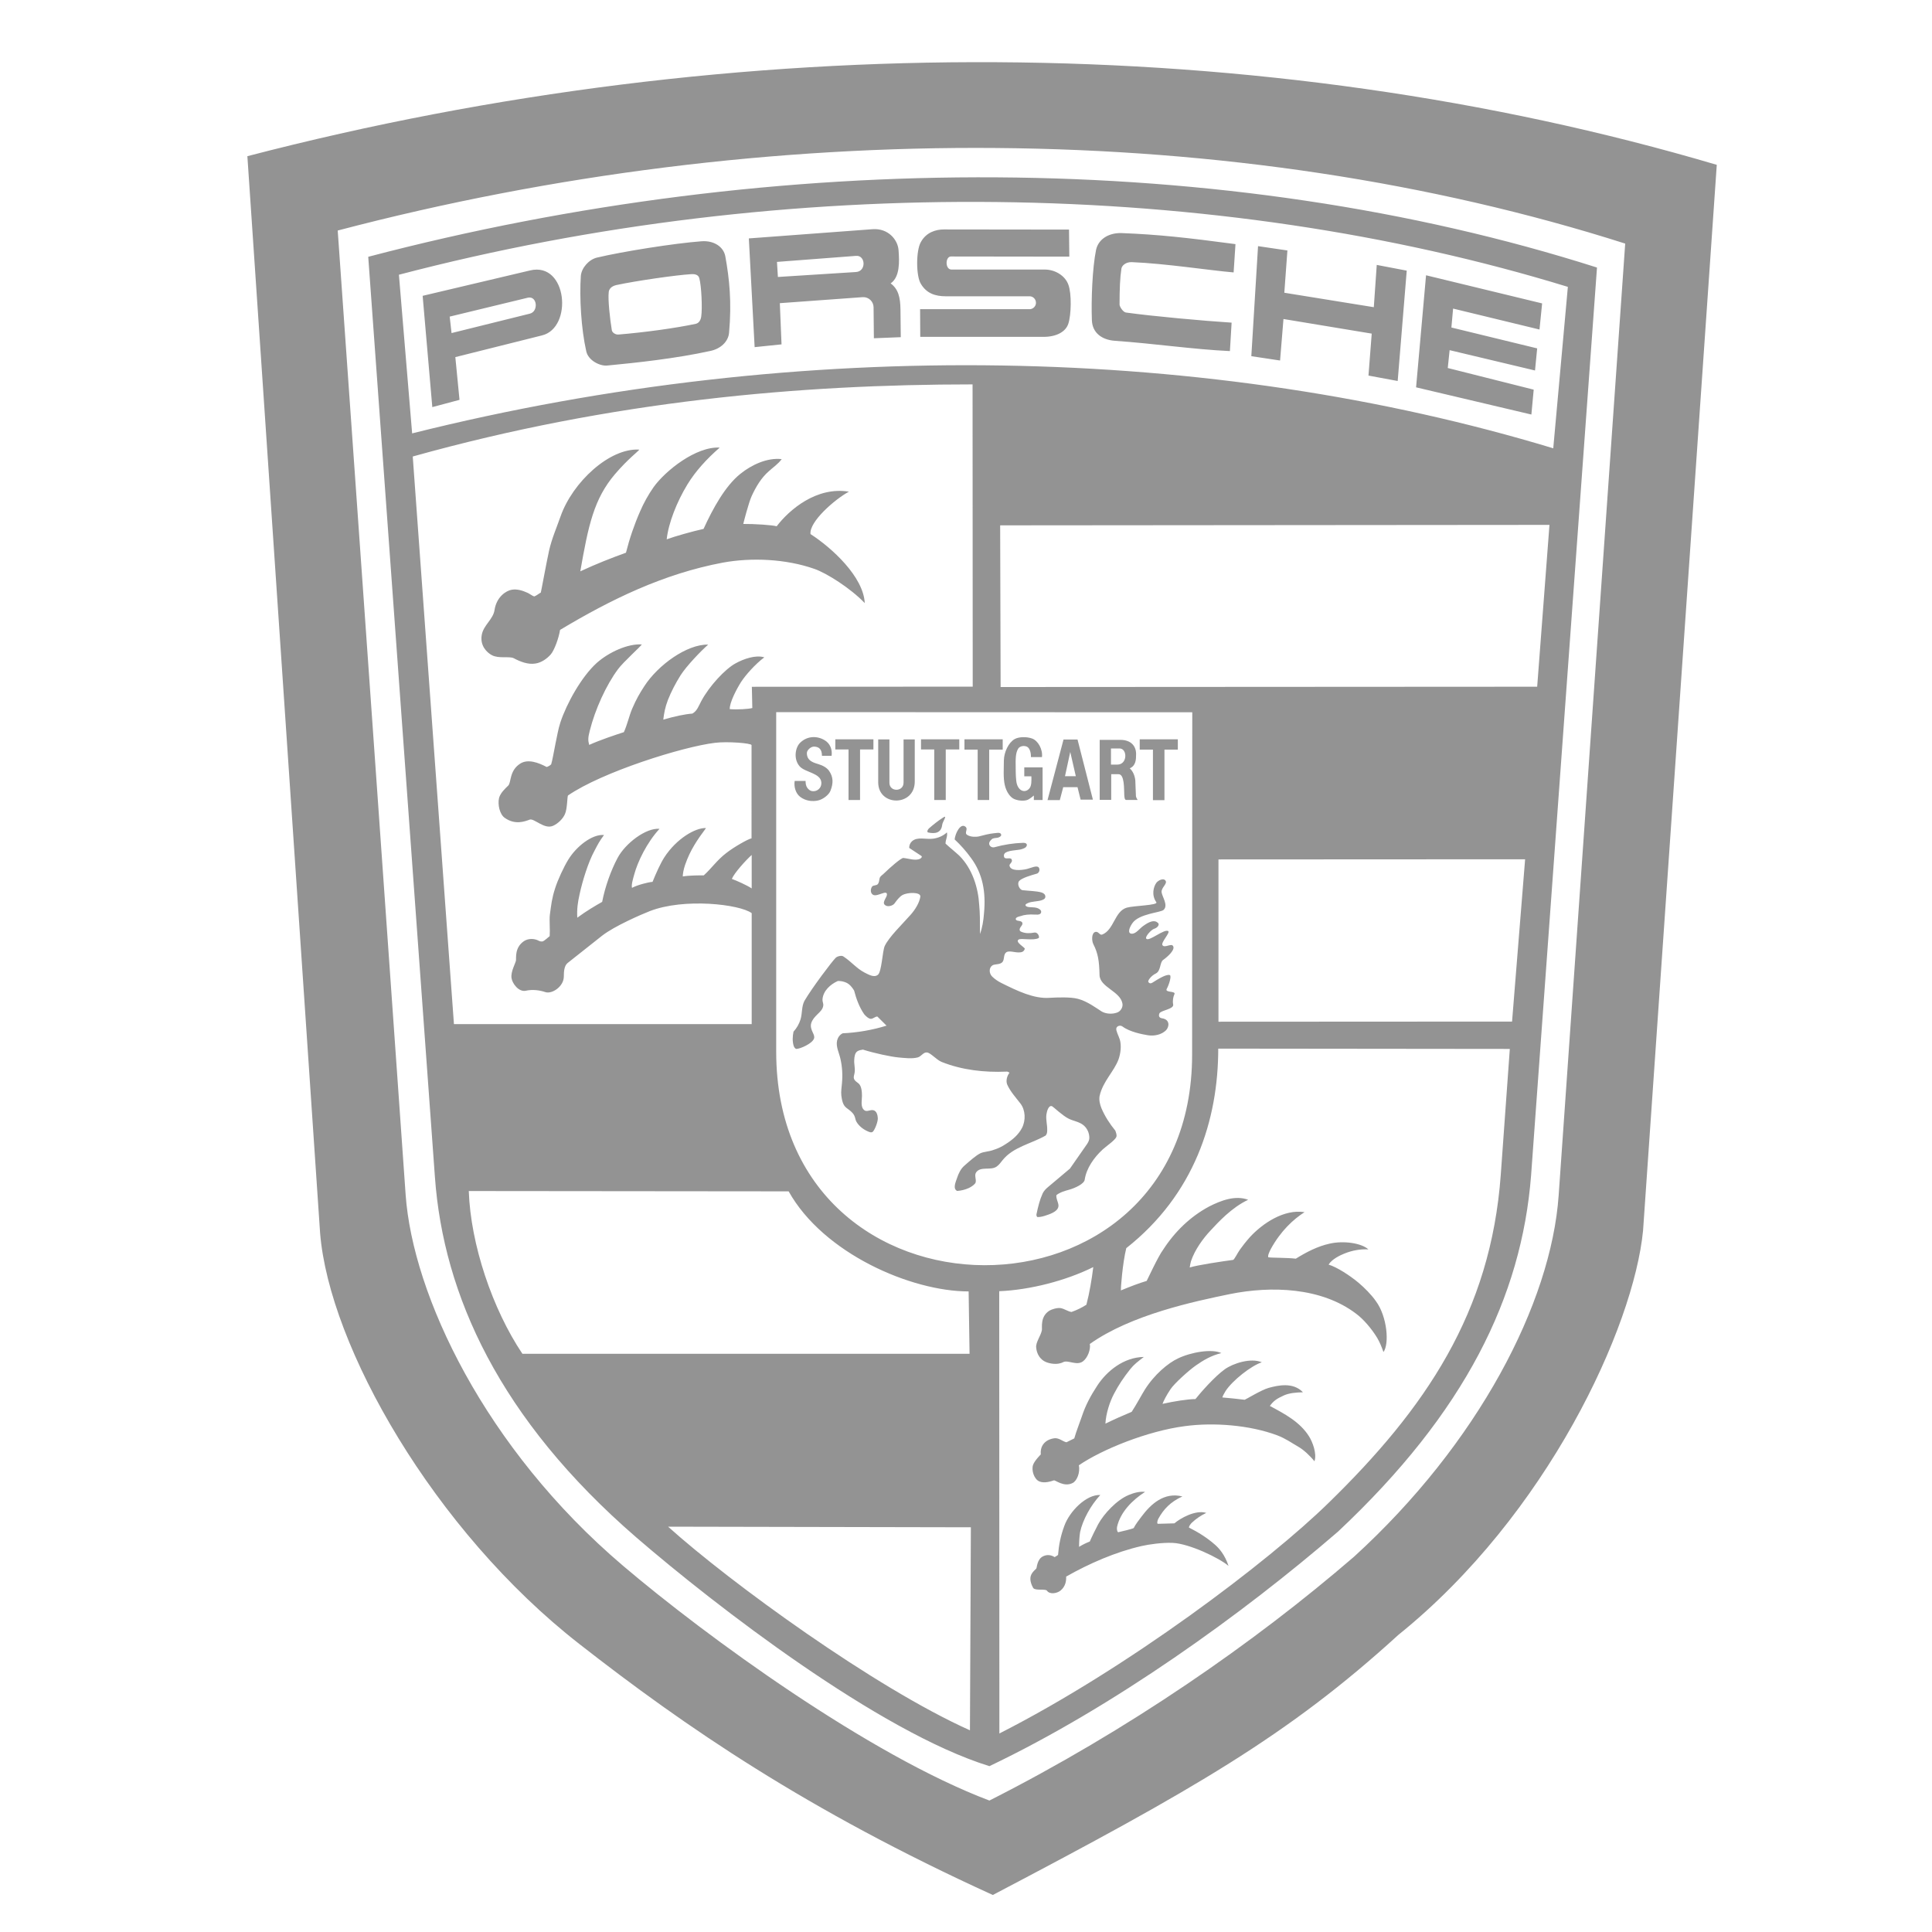<?xml version="1.0" encoding="utf-8"?>
<!-- Generator: Adobe Illustrator 23.0.6, SVG Export Plug-In . SVG Version: 6.00 Build 0)  -->
<svg version="1.1" id="Livello_1" xmlns="http://www.w3.org/2000/svg" xmlns:xlink="http://www.w3.org/1999/xlink" x="0px" y="0px"
	 viewBox="0 0 2500 2500" style="enable-background:new 0 0 2500 2500;" xml:space="preserve">
<style type="text/css">
	.st0{display:none;fill-rule:evenodd;clip-rule:evenodd;fill:#FFFFFF;}
	.st1{fill-rule:evenodd;clip-rule:evenodd;fill:#939393;}
</style>
<g>
	<path class="st0" d="M20.8,16.3h2500v2500H20.8V16.3z"/>
	<path class="st1" d="M1809.4,2115.6c-142.8,130.3-265.7,200.5-524.7,336.5c-241.1-109.8-398.4-218-534.8-324.6
		c-188.6-147-324-385.7-335.7-532.1L320.1,202.1C957.3,36.2,1635.2,40,2221.5,213.3l-95.4,1379.2
		C2113.9,1717.4,2002.3,1960.3,1809.4,2115.6L1809.4,2115.6z M2016.9,1546.8L2103,315.2C1598.4,154.3,993.9,151.9,437,298.3
		L524.9,1546c9.2,129.7,102.4,328,281.2,480c107.6,91.5,318.4,245.1,474.2,303.9c179.4-90.9,342.5-203.9,471.8-315.5
		C1912.5,1868.2,2007.1,1686.4,2016.9,1546.8L2016.9,1546.8z M1731.4,1981.9c-123.9,107-290.8,227-451.1,303.5
		c-143.2-44.4-354.8-207.9-456.7-295.8c-177.6-153.6-249.8-314.3-260.8-466.3l-86.3-1191c530.3-139.4,1109.1-139.4,1590,13.9
		l-85.3,1175.1C1968.9,1677.8,1896.3,1827.2,1731.4,1981.9L1731.4,1981.9z M516.2,355.5l17.1,205.3
		c506.2-126.7,1036.5-114,1476.6,19.3l18.9-208.9C1572.8,231.2,1019.1,223.7,516.2,355.5z M1775,431.7l-114.2-18.9l-4.4,53.7
		l-37.2-5.6l8.7-142.4l38,5.6l-4,54.7l115.8,18.7l3.8-54.7l38.8,7.4L1808.6,493l-37.8-7L1775,431.7L1775,431.7z M1224,383.4
		c-13.9,0-25.1-3.8-32.4-16.1c-6.4-10.1-6.4-43.2,0-54.1c7-12.7,19.5-16.3,29.8-16.3l161.9,0.2l0.4,35l-153.1-0.2
		c-7.6,0-7.8,16.9,0.6,16.9h120.7c14.1,0,26.7,8.5,30.6,19.7c4.4,11.9,3.6,39,0,50.1c-3.4,11.1-16.1,17.3-32,17.3h-159.7l-0.2-35.8
		h142.2c4.6-0.4,8.1-4.4,7.7-9c-0.3-4.1-3.6-7.4-7.7-7.7L1224,383.4L1224,383.4z M1130.4,397.6c-0.1-7.4-6.2-13.3-13.6-13.1
		c-0.1,0-0.2,0-0.3,0l-107.4,7.8l2.2,53.3l-34.8,3.6L969,308.5l159.9-11.9c20.7-1.6,32.8,13.9,33.8,26.9c1.2,15.3,1.8,35-10.2,43.2
		c10,7.4,12.5,18.3,12.7,33.6l0.4,36l-34.8,1.4L1130.4,397.6L1130.4,397.6z M1107.6,352c13.7-0.8,12.5-22.1,0-20.9l-102.2,7.8
		l1.2,19.5L1107.6,352z M772.6,333.3c32.8-7.8,100-18.5,135.2-21.1c16.1-1.2,28.6,7.2,30.8,19.7c5.2,28.8,8.4,58.7,4.8,98.7
		c-1,11.5-10.9,20.7-24.1,23.5c-45.1,9.9-95.9,15.3-133.5,18.9c-9.5,1-24.7-6.6-27.2-18.5c-6.6-29.1-8.9-69.6-7-97.5
		C752.5,346.6,762.1,335.7,772.6,333.3L772.6,333.3z M900.4,419c4.6-1,6.6-6,7-9.5c1.6-10.9,0.2-39.6-2.4-49.1
		c-0.8-3.8-4-6.2-11.1-5.6c-19.5,1.2-71,8.6-96.5,14.1c-6.8,1.6-9.4,5.6-9.7,9.1c-1.2,9.4,1.6,35,4,49.3c0.6,3.4,5,5.8,8.4,5.6
		C834.3,430.1,874.9,424.5,900.4,419L900.4,419z M1464.4,339.2c-7.6-0.2-12.7,4.4-13.3,8.4c-1.8,11.7-2.4,26.8-2.4,46.5
		c0,2.6,4.4,9.7,8.2,10.3c34.2,4.8,100.6,10.8,136.8,13.1l-2.2,36.8c-47.5-2.2-97.3-9.7-148.8-13.3c-16.9-1.2-29.2-10.3-29.8-26.6
		c-1-26.9,0.6-67.4,5.4-91.1c3.2-14.5,17.1-22.1,32.8-21.7c47.5,1.8,85.3,6,147.6,14.3l-2.4,36.6C1566,350,1508.8,341,1464.4,339.2
		L1464.4,339.2z M686.1,349.9c48.1-11.3,55.5,74.2,15.3,84.1l-112.2,28.1l5.4,55.3l-35.2,9.4l-12.5-144L686.1,349.9L686.1,349.9z
		 M685.5,405.9c11.5-2.6,9.9-23.3-2.4-20.7l-101.2,24.5l2.4,21.3L685.5,405.9z M1875.8,453.1l-2.4,23.1l111.2,28l-3,32.2
		l-149.2-35.2l12.9-145l150.2,36.4l-3.4,33.8l-111.8-27.1l-2.2,24.5l111,27l-2.8,28.6L1875.8,453.1L1875.8,453.1z M799.8,865.8
		c-15.5,20.7-29.8,52.5-36.6,79.6c-2.4,9.2-2.4,12.5-0.8,18.5c14.7-6.6,33.8-12.9,44.9-16.5c4.4-9.7,6.8-20.9,10.5-29.8
		c6-13.9,9.7-19.9,15.9-29.6c17.7-27.4,55.1-54.5,82.7-53.9c-9.2,8-28.2,27.8-35.8,39.8c-6.2,9.9-11.9,20.7-16.3,31.8
		c-3.8,10-5,17.3-6,25.5c14.3-4.2,28.4-7.2,37.6-7.8c6.2-3.4,8.2-10,11.5-16.1c10.5-19.7,31.2-41.8,44.4-48.9
		c10.5-5.8,26.1-11.3,37.2-7.8c-11.9,8.9-24.5,23.3-30,31.8c-5.8,9.1-15.1,26.9-14.7,35.2c9.8,0.8,23.7,0,29.2-1.4l-0.6-27.5
		l285.8-0.2l-0.2-391.1c-222.4,0-466,21.1-724.4,93.3l53.3,734.5h385.3v-143.6c-15.5-11.5-87.5-19.9-131.9-2.6
		c-10.7,4.2-45.7,19.3-61.7,31.8l-44.7,35.4c-4.4,3.6-4.8,11.3-4.8,17.3c0,13.1-15.3,23.1-23.9,20.3c-7-2.4-16.5-3.8-25.3-1.8
		c-9.4,2-17.7-9.8-18.5-16.5c-1.2-8.4,5.4-19.3,5.8-22.9c0.4-3.4-1.8-16.7,10.5-24.9c5.6-3.6,13.3-3.4,18.9-0.4
		c1.6,0.9,3.5,1.2,5.4,0.8c2-0.8,7.4-5.6,8.8-6.8c0.6-8-0.6-20.5,0.2-27.4c1.8-13.5,2.6-21.3,6.8-34.4c3.6-11.3,11.3-27.8,17.1-37.2
		c10.3-16.9,30.8-33.2,46.2-31.8c-6,8-8,12.1-12.3,20.3c-8.2,14.9-15.7,39.6-19.3,56.3c-2.4,10.7-3.6,19.1-3,30.4
		c11.7-8.7,24.1-15.9,32.2-20.5c3.8-19.7,11.5-41,19.9-56.7c9.9-18.9,36.8-39.4,54.3-37.8c-16.5,17.9-28.3,42.8-32.6,58.7
		c-1.8,6.4-4,13.7-3,17.7c6.5-3.6,20.1-7.2,26.6-7.8c4.4-10.9,10.3-24.1,15.3-31.8c15.5-23.9,40-38.4,53.9-37.8
		c-10.9,14.7-20.3,28-27.1,47.7c-2,5.8-3,11.9-3,14.9c8.5-1.4,21.9-1.4,27.2-1.4c9.9-8.9,17.1-19.7,29-28.8
		c9.9-7.8,28.4-18.3,32.8-19.1V964.2c0-2.6-31.6-5-47.3-3c-41.8,5-146.2,37.8-190.3,68.2c-1,2.6-0.8,17.1-3.8,23.9
		c-2.6,6.2-9.1,12.5-15.5,15.3c-11.3,5-24.5-10.1-30.2-8c-6,2.2-18.7,7.4-32.4-2.4c-6.2-4.4-9.3-16.7-7.2-25.8
		c2-6.6,7.6-11.7,11.9-15.9c4-4,1.2-19.3,15.5-28.4c10-6.4,23.7-1.2,34.2,4.4c2.1-0.7,4.1-1.8,5.8-3.4c1.4-4.2,3.6-16.9,5.6-26.9
		c2.4-10.8,3.2-17.7,6.4-27.6c8-24.1,27-58.7,47-76.8c15.7-13.9,40.2-25.1,58.3-23.9C828.9,836.7,806.4,856.8,799.8,865.8
		L799.8,865.8z M845.8,630.3c15.1-21.1,54.9-52.9,85.5-51.1c-16.7,14.5-31.4,30.6-41.8,47.7c-13.5,22.1-24.5,49.7-26.8,71
		c10.1-3.8,34-10.5,47.7-13.5c12.1-26.5,28.1-55.7,47.8-71.4c14.1-11.3,34.4-21.1,53.3-18.9c-4.4,6.2-11.5,10.9-16.9,15.9
		c-9.7,8.5-16.5,20.1-21.9,31.8c-4,8.7-10.7,35-10.9,36.2c13.7-0.2,38,1.4,43.2,3c16.1-21.1,51.3-51.7,93.5-44.8
		c-18.3,9.9-51.7,39-49.7,54.9c27.4,17.7,68.4,54.9,70.2,89.3c-18.7-19.5-49.5-38.8-65-44.2c-37.2-13.1-81.6-14.9-118.5-8.2
		c-77.2,14.5-145.4,47.9-210.8,87.1c-1.6,10.5-7.4,26.4-12.1,31.8c-4.8,5.4-11.9,10.5-19.7,11.7c-9.7,1.6-19.7-2.4-28-6.8
		c-5.4-3-19.5,0.8-28.4-4c-6.2-3.2-15.7-12.1-13.1-26.3c2.2-12.5,14.7-20.1,16.5-32c2.6-17.5,15.3-25.1,21.9-26.3
		c7.2-1.4,14.5,1,21.1,4c2.8,1.4,5.8,3.8,8.4,4.6c2.6-0.8,6.4-4,8.5-5c0.6-2,7.2-38.4,10.7-54.3c3.6-15.9,9.7-29.5,14.9-44.4
		c15.5-44.1,63.4-88.7,101.9-86.3c-2,2.8-14.3,11.7-31.4,31.6c-27.6,32.4-34.6,66.8-45,125.9c21.3-9.9,39.8-17.1,59.1-24.1
		c4.6-18.3,10.7-36.2,18.3-53.5C832.9,651,838.9,640.1,845.8,630.3L845.8,630.3z M2005,679.2l-710.8,0.6l0.6,209.2l694.3-0.4
		L2005,679.2L2005,679.2z M1375.8,1762.6c-8.2,4.2-18.3,1.6-22.5-0.2c-7.2-3-11.9-10.4-12.5-18.9c-0.6-6.8,6-14.9,7.4-22.3
		c0.6-3-2.6-17.7,9.9-25.3c2.4-1.4,9.5-4,14.5-3.2c5,1,9,4.2,13.9,5c6.8-2.4,13.2-5.5,19.3-9.4c4-15.3,7-33,8.9-48.7
		c-35.6,17.7-82.2,29.6-121.7,31.2l0.2,572.3c166.1-84.4,348.3-222.4,425.8-298.2c125.5-122.3,210-246.2,223-424.9l11.7-162.7
		l-377.3-0.4c0,92.3-30.8,188.6-119,258.2c-5,20.1-7.3,53.9-7,54.7c12.1-5,23.5-9.4,33.4-12.3c0.8-1.2,14.9-32,21.3-40.4
		c14.9-23.1,35-42.8,59.5-55.9c15.3-7.8,34-14.9,50.5-8.7c-21.7,10.3-38.6,29-48.7,39.8c-9.4,10-20.3,24.7-25.3,39.8
		c-0.7,2.6-1.2,5.3-1.6,8c10.2-3.2,42.6-8,56.1-9.8c1.6-0.2,5.8-9.1,9-13.5c4-5.4,6.4-8.7,12.7-15.9c16.3-17.7,44-36.6,70.8-32.4
		c-14.7,9.4-30.8,24.3-43.7,47.7c-1.8,3.6-4.2,8.6-3.2,10.7c4,0.8,23.7,0.4,35.6,1.8c13.7-8.5,28.2-16.1,44-19.5
		c17.7-4,40.8-0.8,49.9,7.5c-10.7-0.6-20.9,1.4-30.6,5.2c-5.6,2.2-16.7,7.4-20.9,14.5c10.5,3,27.9,14.3,38.8,23.5
		c7.6,6.4,16.7,15.5,22.5,23.9c14.5,19.7,17.5,55.1,9.7,65.7c-2.2-6.2-4.6-12.3-8-18.1c-7-11.7-17.9-24.5-27.3-31.4
		c-45.1-34.4-110.2-36.2-163.3-25.5c-45.5,9.4-127.7,26.5-181.4,64.6c1.4,6.8-2.8,18.1-8.9,22.5
		C1393.3,1767.6,1381.8,1759.4,1375.8,1762.6L1375.8,1762.6z M1464.4,1826.9c6-9.1,13.1-22.5,16.7-28.2c12.5-20.1,30.6-35,43-40.8
		c16.9-8.2,44.1-12.9,56.3-7c-13.3,3.2-23.5,9.4-32.8,15.9c-9.5,6.6-28.3,23.7-33,30.9c-5.4,8-8.9,15.1-10.3,18.9
		c15.1-3.4,33.2-6.2,42.6-6.2c6.8-8.6,24.7-29,38-38.6c10.7-7.6,33.6-15.1,47.9-9c-13.7,4.4-38,23.5-46.9,37.2
		c-2,3.2-3.8,6.6-4.2,8.3c7.4,0.6,21.3,2,28.9,3c0.8,0,21.5-12.7,30.8-15.3c12.1-3.4,32-7.8,44.6,5.6c-9.1,0.2-17.7,1-24.5,4
		c-9.8,4.4-13.9,7.5-18.3,13.7c19.1,10.2,39,20.7,50.7,39.4c4.2,6.6,10.5,22.1,7,32.2c-6-7.5-14.1-14.9-20.7-18.7
		c-9.4-5.4-16.1-10.5-27.5-14.9c-35.6-13.3-82.1-16.9-119.3-11.9c-48.1,6.2-107.2,30-137.4,50.7c2,9.4-2.6,20.3-8,22.9
		c-11.3,5.8-22.3-4-24.3-3.4c-3,1-12.1,4.2-18.7,1.4c-6.6-2.6-10.7-14.1-8.2-21.5c2-5.6,10-13.5,10-13.5
		c-1.2-12.1,6.7-19.5,17.7-20.9c6.2-0.6,10.5,4.2,15.5,5.2c4.6-2.2,7.8-3.8,10.1-5c2.8-9.9,7-20.1,9.8-28.4
		c4.6-14.1,11.3-26.7,19.9-39.8c12.3-18.9,34.2-36.8,60.3-37.2c-8,6.2-12.5,9.5-17.5,15.7c-8.5,10.7-15.1,20.5-21.1,32
		c-5.4,10.2-10.4,25.3-11.1,38.6C1441.4,1836.8,1452.9,1831.7,1464.4,1826.9L1464.4,1826.9z M1460.6,1934.5c6.8-2.8,13.9-4.8,21.1-4
		c-16.7,10.7-32,26.4-36.2,45.1c-0.4,2-0.4,6,1.4,7.1c4.8-1.2,16.9-3.8,20.1-5.4c2-4.2,6.9-10.7,10.3-15.1
		c11.9-15.9,29.1-31.8,52.7-25.8c-15.5,7-24.5,16.7-31.2,29c-1.2,2.2-2,6.4-0.4,6.4c4,0,19.1-0.6,21.3-0.6
		c7-6.2,27.3-17.9,41.2-13.5c-7,3.3-13.3,7.6-18.9,12.9c-1.4,1.6-3.2,3.6-3.6,6c12.3,6.2,23.3,13.1,33.4,21.9
		c5.4,4.6,13.1,13.1,17.9,27.8c-11.9-10.3-50.9-28.9-72.2-29.8c-13.9-0.6-31.2,2-40,4c-33.6,7.6-68.2,22.7-97.9,39.6
		c0.2,5.8-0.8,12.7-7.3,18.1c-4.4,3.6-13.9,5.4-17.5,0.2c-2-2.8-14.9,0.2-17.7-3.4c0,0-3.4-5.2-3.8-11.3c-0.4-6.6,4-10.5,7.6-13.9
		c1-1.2,0.8-12.3,9.1-16.1c5.2-2.4,10.3-1.6,14.7,1.2c1.8-1,3.2-2,4.4-2.8c1-12.9,3.4-24.9,8.2-37.8c6.6-18.3,28-40.6,46.5-39.8
		c-12.5,13.5-22.7,32.2-26.1,47.8c-1,5-1.4,14.7-1.4,19.3c4.4-2.7,9.1-5,13.9-6.9c2-4.8,7.8-16.7,10.7-22.1
		C1428.5,1958.6,1445.4,1940.7,1460.6,1934.5L1460.6,1934.5z M606.6,1541.2c2.4,69.2,30.6,152.8,69.4,210.6h578.6l-1.2-80.7
		c-74.4,0-188-49.1-232.9-129.5L606.6,1541.2L606.6,1541.2z M1004.4,1360.7c0,368,538.2,368,538.2,3.8l0.2-442.8l-538.4-0.2V1360.7z
		 M1177.8,1184.3c6.4-7,11.9-16.1,13.1-23.9c1-6.4-16.9-6-23.5-2c-3.6,2.2-7,6.6-9.8,10.5c-2,3-9.1,5.4-12.7,2
		c-3.8-3.6,3-9.8,2.8-13.5c0-6.4-12.1,3.2-17.7,0.6c-3.8-1.8-4-7.5-1.4-10.9c1.4-1.8,5.4-1,7.2-3c1.8-2,1.8-5,2.4-7.6
		c0.8-3,4-4.4,6-6.6c7.6-7.4,21.9-19.9,24.7-19.7c6.5,0.6,15.9,4,21.7,1c1.2-0.6,3.4-2.6,1.4-3.8l-15.5-10.2
		c-0.1-3.2,1.2-6.4,3.6-8.6c7.2-6.4,18.3-2,27.7-3.4c6.6-1,12.7-3.6,17.5-8.1c1.2,4.8-1.8,9.5-1.8,14.5c6,5.6,12.1,10.3,17.9,15.7
		c17.1,17.1,24.5,42,25.7,63.9c1,10.1,1,20.5,1,37.4c2.8-7.2,4.6-17.7,5.2-26.9c2.6-27.1-1.6-51.1-16.9-71.6
		c-6.2-8.6-13.3-16.6-21.1-23.9c0.8-8,7.6-21.5,13.9-16.5c4.2,3.2-2,8,2.4,10.7c4.8,3,11.7,2.6,14.7,2c7-1.8,13.7-3.6,20.1-4.2
		c3-0.2,8-1.6,9,1.4c0.8,2-1.4,3.4-3.6,4.2c-2.6,0.8-6.6,0.2-8.7,2.4c-1.8,1.8-3.6,3.8-3,6.4c0.8,3,4,4.6,7.2,3.6
		c12-3.3,24.3-5.2,36.8-5.6c6.6,0,5.2,4.8,2,6.6c-2.2,1.2-5.6,2.2-7.8,2.4c-11.7,1.4-20.5,2.2-19.1,8.9c1,4.6,8.4,0.2,9.9,3.6
		c1.8,3.6-3.2,5.6-2.8,8c1.2,7.6,15.7,6,22.5,4.4c5-1.2,12.9-5.2,15.3-2c2.2,2.8,0.4,7.2-2.4,8c-7.2,2-19.5,5.6-22.9,9.5
		c-3.2,3.8,0.6,11.5,4.4,11.9c8.6,1,17.9,1,24.7,3c2.6,0.8,4.8,2.6,4.8,5.4c0,3-3,4-5.4,4.8c-4.6,1.4-12.3,1.4-16.5,3.2
		c-1.4,0.6-4.2,1.6-3.8,3.2c1.2,3,7.2,2.2,12.1,2.8c2.8,0.2,8.2,2.4,8.2,5.4c0,3.2-2.8,4.2-7.8,3.8c-7.8-0.6-14.9,0.4-18.3,1.8
		c-1,0.4-7,1.2-6.8,4c0.4,3.4,6.8,1.2,8.4,4.6c1.4,3.2-3,5-3.4,8.9c0,1.6,0.8,2.4,2.4,3c5.2,2.2,11.1,2,16.3,1c5.4-1,7.3,6.2,6,7
		c-6.9,3.8-22.5-0.2-26,2c-5,3.2,8.3,10.3,8,11.9c-0.4,1.8-2,3.6-3.2,4c-6.8,2.6-15.5-2.4-20.5,0.4c-4.2,2.6-2.4,9.1-5,12.5
		c-3.2,4.2-10.3,2.4-13.5,4.8c-4.2,3-4.4,10.1,0.2,14.5c3.6,3.4,7,5.7,11.5,8c20.7,10.3,42.2,20.7,62.3,19.3
		c10.3-0.6,27.3-1.2,36.6,1.2c12.1,3,24.5,12.3,30.8,16.3c5.2,3.2,13.5,4,20.1,1.6c4.8-1.6,8-7.1,7-11.9
		c-3-15.9-29.3-20.9-29.6-36.8c-0.4-18.3-2-28.2-8-39.8c-2.2-4.4-2.6-14.5,2.6-15.9c4.2-1,5.6,4.8,8.9,3.4
		c15.3-6,15.9-30.2,31.8-34.8c9.3-2.6,40.8-3,38.2-7c-6.6-9.4-3.6-20.1,0-25.1c2.4-3.2,8.9-6.4,11.6-3.2c3.6,4.2-5.4,9.1-4.8,15.3
		c0.6,5.8,9,16.9,2.6,22.9c-3.8,3.6-32.2,4.8-40.6,17.5c-5.2,7.7-5.7,13.9,0.4,13.3c5-0.6,9.1-6.6,13.7-9.9c8.2-6,14.7-8.4,19.3-4
		c2.4,2.2-0.8,6.4-5.2,7.6c-3.6,1.2-12.3,10.5-9.9,12.9c3.6,3.8,23.5-13.5,28.4-9.9c2.6,2-9.8,14.7-7.6,18.1
		c2.6,4.2,10.9-2.4,13.5,0.8c3.8,4.8-6.6,14.1-12.5,18.3c-4.6,3-2.8,14.1-9.4,17.5c-7.3,3.6-10.7,9.9-9.9,10.9
		c0.8,1.6,2.6,2.8,5.4,1c8.2-5.2,18.3-11.3,22.5-9.7c2.4,1-1,12.3-4,17.7c-3,5.4,12.1,2.4,9.9,7c-1.6,3.4-2.6,8.6-1.6,13.3
		c1.2,6.2-16.3,7.5-17.9,11.7c-1.8,4.8,1.8,6,3.6,6.2c10.6,1.6,9.2,11.3,5,15.5c-5.6,5.6-15.1,7.8-23.5,6.4
		c-7.2-1.2-23.3-4.2-32.8-11.3c-3-2.2-7.4-0.6-8,2.4c-0.6,3.4,3,9.5,4.6,14.7c2.2,7.8,1,17.5-1.6,25.1
		c-5.6,15.7-20.5,28.8-24.6,47.7c-1,5,0.4,11.1,2.4,15.9c4.4,10.4,10.7,20.1,17.9,28.9c1,2.8,2.4,6,1.2,8.5
		c-1.6,4-13.9,12.5-17.5,15.9c-11.3,10.5-21.1,24.3-23.3,39.2c-0.8,5.4-12.3,10.7-20.1,12.9c-5.7,1.6-11.7,3.2-16.5,7
		c-0.6,4.4,2,8.2,2.6,12.5c1,7.6-8.5,11.3-15.9,13.7c-3.4,1.2-7,2.2-10.9,2.2c-1.4,0-1.8-2.4-1.6-3.6c2.2-10.3,4.2-18.7,8.1-27.2
		c1.6-3.2,4.2-5.8,6.8-8l28.4-23.9l22.3-32c2-3,2.8-5.6,2.8-7.8c0-6.2-2.6-11.9-7-15.9c-5.6-5-13.7-5.8-19.9-9
		c-8-4-19.5-15.1-21.1-15.9c-4.4-2.2-6.9,5.8-7.5,10.3c-1,7,1.2,13.5,1,20.5c0,3.2-0.4,5-2,7c-18.7,10.7-42,14.7-55.7,31.8
		c-2.4,3-4.6,6.2-7.8,8.4c-7.8,5.4-20.7-0.8-26.5,7.5c-2.6,3.8,0.4,8.8-0.6,12.9c-0.6,2.4-5.2,5.6-8.8,7.3
		c-4.8,2.2-9.9,3.4-15.1,3.8c-5.8-2.8-2.2-10.9-0.2-16.7c2-6,4.8-11.9,9.4-15.9c6.8-6,15.3-13.5,20.7-16.1
		c4.6-2.2,11.5-2.2,17.1-4.4c5.9-1.8,11.4-4.5,16.5-8c8.1-5.2,15.7-11.5,20.3-20.3c5.2-10,4.6-23.3-2-31.8
		c-6-7.8-12.9-15.3-16.9-24.1c-2.2-4.8-0.6-11.3,2.8-15.7c-0.2-0.2-2.6-1.8-4-1.4c-28.5,1.2-57.3-2-83.7-12.5
		c-7-2.8-14.1-11.8-19.1-12.3c-4.6-0.6-7.4,5.2-11.9,6.4c-7.4,2-16.9,0.8-25.5,0c-9.9-1-30.6-5.4-45.5-10.1c-2.4,0.4-5,0.8-7.2,2.2
		c-3.2,2.2-3.8,7-4,10.9c-0.4,5.4,1.2,10.3,0.6,15.9c-0.2,2.8-1.8,5.8-1,8.4c0.8,3.2,4,4.6,6.2,6.6c3.6,3.4,4.2,10.3,4.2,15.9
		c0,6.2-2.2,14.3,3,18.5c3.2,2.6,7.6-0.8,11.5,0c4.4,0.8,5.8,6.2,6,10.3c0.2,4.8-3.8,14.9-6.4,17.5c-1.8,1.8-4.8,0.4-7-0.6
		c-5.8-2.6-11.1-6.8-14.3-12.3c-1.4-2.4-1.4-5.4-2.8-8c-2.2-4.4-6.2-6.9-10.1-9.9c-4.8-3.6-5.8-10.2-6.6-15.9
		c-0.6-5.4,0.4-10.6,0.8-15.9c1-10.6,0.4-21.4-2-31.8c-1.8-8-6.2-15.9-4.2-23.9c1-3.8,3.6-7.4,7.2-9c19.2-0.9,38.3-4.2,56.7-9.9
		l-11.9-11.8c-3,0-5.4,3-8.4,3c-3.2,0-7.6-4.6-8.8-6.2c-6.2-9.1-10.1-19.7-12.9-30.5c-2.6-4.2-5.8-8.3-10.5-10.3
		c-3.3-1.4-6.9-2.1-10.5-2c-9.9,4.4-19.1,12.9-19.9,23.9c-0.2,2.8,1.4,5.2,1,8c-0.6,4.8-4.2,8-7.6,11.3c-3.4,3.4-6.6,6.8-8,11.5
		c-1.2,4,0.2,8.2,2,11.9c1.2,2.6,2.6,5.2,1.6,8c-2.4,6.6-18.1,13.3-22.7,13.3c-1.6,0-3-2.2-3.6-4c-1.8-6-1.4-12.3-0.2-18.3
		c4.2-4.6,7.3-10,9.1-15.9c2.4-8,1.2-16.5,5-23.9c9.9-16.9,35.4-50.7,40.4-55.7c2.2-2.2,7.6-3.4,9.8-2c10.7,7,17.1,15.5,27.4,20.9
		c5.6,2.8,12.5,7,17.5,3c5-4,5.8-30.6,8.9-37.4C1150.5,1212.4,1166.7,1196.8,1177.8,1184.3L1177.8,1184.3z M1375.8,1018.6l-4.4,16.7
		h-15.9l20.7-78.4h18.1l19.9,77.8h-15.9l-4-16.1L1375.8,1018.6L1375.8,1018.6z M1392.1,1004.4l-7.2-31.4l-6.8,31.4H1392.1
		L1392.1,1004.4z M1334,979.5c0.2-5.2-1.4-11.9-5.6-13.5c-4.4-1.6-9-0.2-10.9,2.8c-3.4,5.6-3.4,13.1-3.2,24.7c0,7,0.2,16.7,1.6,21.3
		c3.4,10.5,12.3,11.1,16.7,4.6c2.2-3.2,2.2-9.4,2-14.9h-9.2v-11.5h23.7v42.2h-11.3v-5.8c-0.2,0.4-5.2,4.2-7.6,5.4
		c-4,1.8-11.5,1.8-17.7-0.8c-5.2-2.2-10.2-9.1-12.3-18.1c-2.2-9.4-1.2-21.5-1.2-31.8c0.2-10.9,6-23.1,13.9-27.7
		c5.6-3.2,15.9-3.2,22.5-0.8c8,2.8,14.1,14.3,12.9,24.1H1334z M1067.5,958.1c6.4,4,9.7,11.3,8.6,19.9h-12.5c0-8-3.4-11.7-10.1-11.9
		c-4.2-0.2-9.4,4.6-9.4,8.2c-0.2,10.5,9.1,12.7,15.5,14.7c4.8,1.4,10.5,4.4,13.3,8.6c5.2,7.6,5.8,15.5,1.6,25.9
		c-2,5-9.5,10.9-15.9,12.3c-7.2,1.6-15.9,0.8-23.1-4.6c-5.8-4.4-8.4-12.9-7.2-20.7h14.1c0,3.8,0.6,6.6,2.2,8.9
		c1.2,1.6,3.4,4.2,7.2,4.4c5.6,0.4,10.6-3.8,11-9.5c0-0.6,0-1.2,0-1.9c-0.8-12.1-21.1-12.9-28-20.7c-8.4-9.5-5.8-24.9,1-31
		C1045.1,952,1057.8,952,1067.5,958.1L1067.5,958.1z M1469.1,1010c0.2,3,0.4,13.5,0.8,20.3c0.2,2,2.2,4.6,2.2,4.8h-14.9
		c-2,0-2.2-3.6-2.4-6.5c-0.4-8,0.4-26.8-7.4-26.8h-9.5v33.2H1423v-77.6h26.8c13.5,0,20.3,7.8,20.3,18.3c0,7-0.2,15.1-8.2,18.5
		C1466.2,998.1,1468.5,1004,1469.1,1010z M1448.7,968.5h-11.1v20.9h8.2C1459.2,989.4,1459,968.5,1448.7,968.5z M1112.9,1035.2H1098
		v-65.4h-17.1v-13.1h49.3v13.1h-17.3V1035.2L1112.9,1035.2z M1208.9,1035.2v-65.4h-17.1v-13.1h49.5v13.1h-17.5v65.4H1208.9
		L1208.9,1035.2z M1248,956.7h49.5V970H1280v65.2h-14.9V970H1248V956.7z M1506.8,970v65.4h-14.9V970h-17.1v-13.3h49.3V970H1506.8z
		 M1169.2,1012.7v-55.9h14.5v54.5c0,32.6-47.3,32.6-47.3,1v-55.5h14.5v56.1C1150.9,1025,1169.2,1025,1169.2,1012.7L1169.2,1012.7z
		 M1202.7,1071.4c4.4-3.8,10.5-8.9,17.7-13.5c6.4-4.2-0.8,5.4-1.2,9.4c-1.2,10.7-9.4,11.9-18.3,9.9
		C1199.3,1076.7,1199.9,1073.7,1202.7,1071.4L1202.7,1071.4z M1576.7,1322.1l379.9-0.2l16.9-210l-396.8,0.2L1576.7,1322.1
		L1576.7,1322.1z M1256.3,1976.3l-391.8-0.8c80.7,72.6,267.7,208.5,390.6,263.5L1256.3,1976.3L1256.3,1976.3z M972.7,1106.3
		c-7.6,6.8-22.7,23.5-25.7,31c6.6,2.4,19.5,8.2,25.7,12.3V1106.3L972.7,1106.3z"/>
</g>
</svg>
